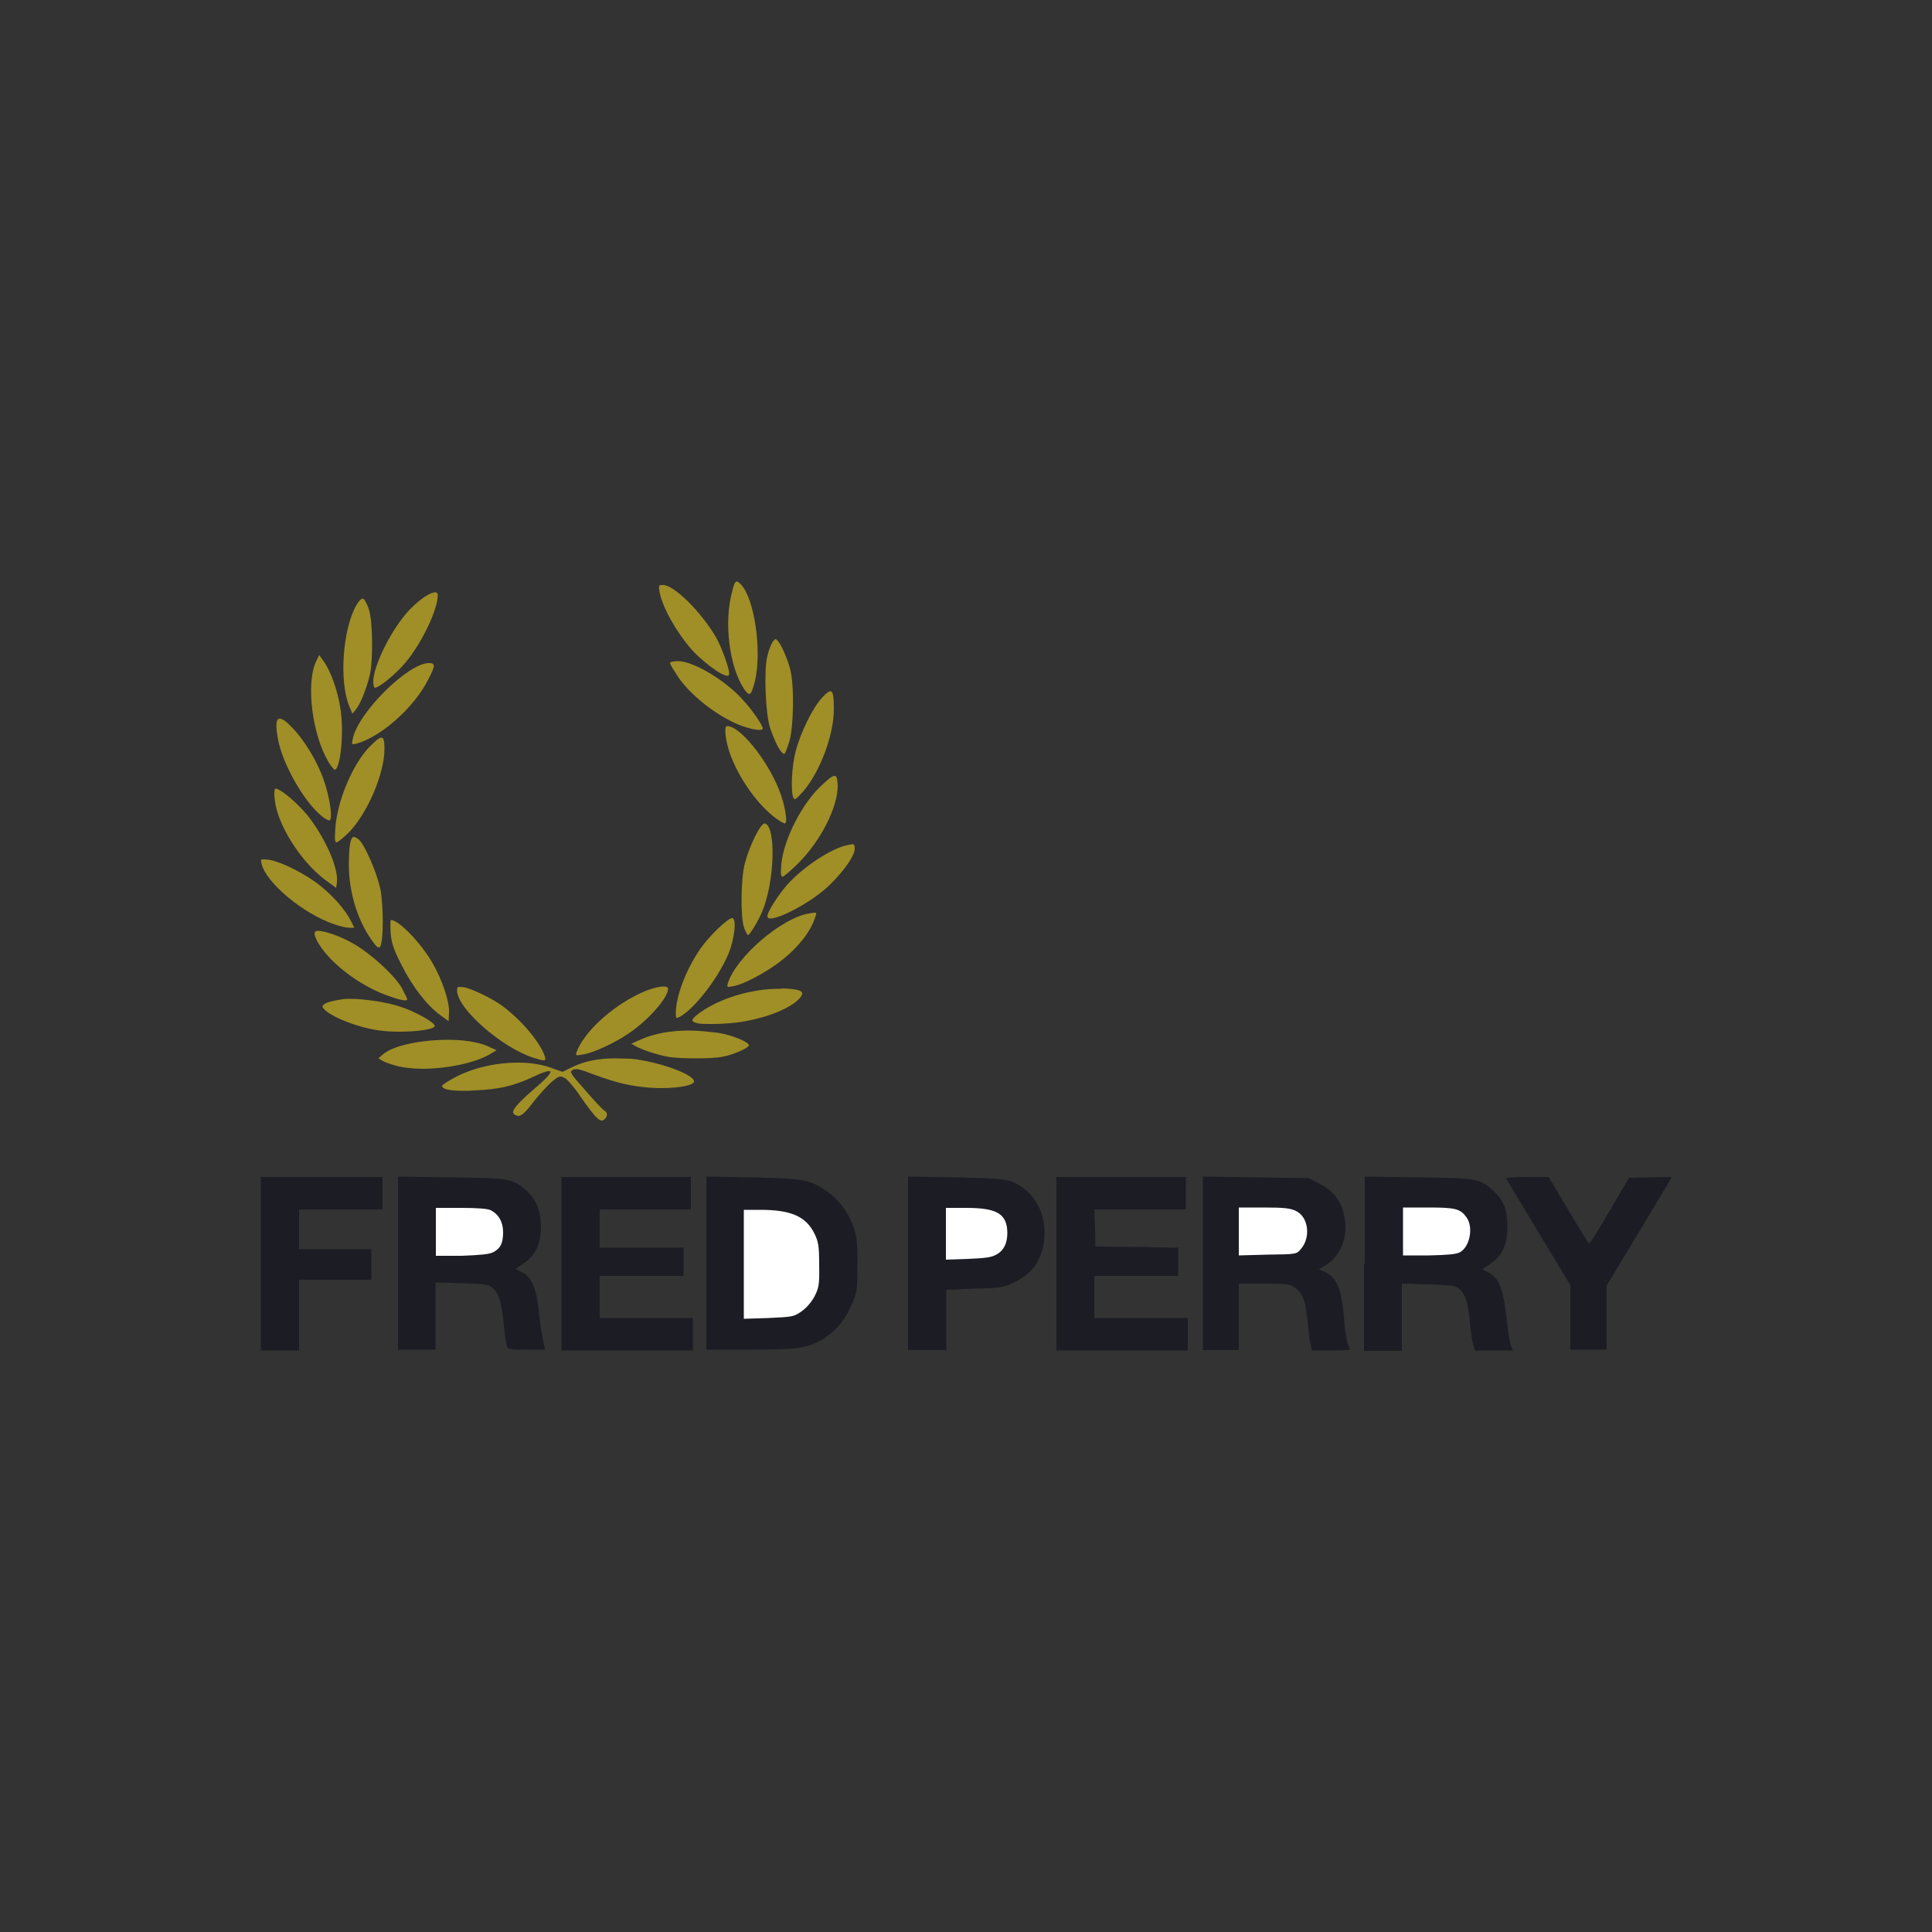 <?xml version="1.0" encoding="utf-8"?>
<!-- Generator: Adobe Illustrator 19.0.0, SVG Export Plug-In . SVG Version: 6.00 Build 0)  -->
<svg version="1.1" id="Layer_1" xmlns="http://www.w3.org/2000/svg" xmlns:xlink="http://www.w3.org/1999/xlink" x="0px" y="0px"
	 viewBox="0 0 500 500" style="enable-background:new 0 0 500 500;" xml:space="preserve">
<rect x="0" y="0" width="500" height="500" fill="#333333" stroke="none"/>
<style type="text/css">
	.st0{fill:#1C1C24;}
	.st1{fill:#FFFFFF;}
	.st2{fill:#A08E27;}
</style>
<g id="XMLID_16_">
	<polygon id="XMLID_19_" class="st0" points="67.5,327 67.5,304.6 83.3,304.6 99,304.6 99,308.8 99,313 88.2,313 77.4,313 
		77.4,318.2 77.4,323.3 86.7,323.3 96.1,323.3 96.1,327.3 96.1,331.2 86.7,331.2 77.4,331.2 77.4,340.3 77.4,349.5 72.4,349.5 
		67.5,349.5 	"/>
	<path id="XMLID_25_" class="st0" d="M103,327v-22.5l13.9,0.2c15.3,0.2,15.7,0.3,19.3,3.4c2.6,2.3,3.8,5.3,3.8,9.4
		c0,4.3-1.4,7.3-4.4,9.4l-2.2,1.5l1.6,0.8c2.6,1.3,3.8,4.2,4.4,9.9c0.3,2.8,0.8,6.2,1.1,7.6l0.6,2.6h-4.8c-4,0-4.9-0.1-5.1-0.8
		c-0.2-0.4-0.5-2.9-0.8-5.5c-0.6-6.1-1.2-8-2.7-9.5c-1.2-1.1-1.7-1.2-8.1-1.4l-6.9-0.2v8.7v8.7h-4.9H103V327z"/>
	<path id="XMLID_27_" class="st1" d="M127.6,324.1c1.9-1,2.6-2.3,2.6-5.2c0-2.6-1.1-4.6-3.2-5.7c-0.8-0.4-3.5-0.6-7.7-0.6l-6.5,0
		v6.2v6.2h6.7C124.5,324.8,126.5,324.6,127.6,324.1L127.6,324.1z"/>
	<polygon id="XMLID_28_" class="st0" points="145.3,327 145.3,304.6 162.1,304.6 178.8,304.6 178.8,308.8 178.8,313 167,313 
		155.2,313 155.2,317.9 155.2,322.9 166,322.9 176.9,322.9 176.9,326.6 176.9,330.2 166,330.2 155.2,330.2 155.2,335.7 155.2,341.1 
		167.2,341.1 179.3,341.1 179.3,345.3 179.3,349.5 162.3,349.5 145.3,349.5 	"/>
	<path id="XMLID_30_" class="st0" d="M182.8,327v-22.5l11.9,0.2c13.3,0.3,15,0.6,19.3,3.6c3,2.1,5.4,5.2,6.8,9
		c0.9,2.4,1.1,3.9,1.1,9.7c0,6-0.1,7.3-1.1,9.7c-1.7,4.3-4,7.3-7,9.3c-4.3,2.9-6.9,3.3-19.8,3.3h-11.2V327z"/>
	<path id="XMLID_31_" class="st1" d="M207.4,339.4c1.3-0.9,2.6-2.4,3.4-3.9c1.1-2.2,1.3-3,1.2-8.1c0-5-0.2-6-1.2-8.1
		c-2.2-4.5-6.1-6.2-14.1-6.2h-4.2v14.1v14.1l6.4-0.2C205.1,340.8,205.4,340.8,207.4,339.4z"/>
	<path id="XMLID_33_" class="st0" d="M235,327v-22.5l12.2,0.2c9.8,0.2,12.6,0.4,14.4,1c6.4,2.4,9.9,9.3,8.4,16.7
		c-0.9,4.3-3.1,7.2-7,9.2c-3.2,1.6-3.5,1.7-10.7,1.9l-7.4,0.3v7.8v7.8h-4.9H235V327z"/>
	<path id="XMLID_34_" class="st1" d="M258,324.6c1.9-1.1,2.7-3,2.7-5.6c-0.1-4.9-2.7-6.4-10.7-6.4h-5.2v6.7v6.7l5.8-0.2
		C255.2,325.6,256.7,325.4,258,324.6z"/>
	<polygon id="XMLID_36_" class="st0" points="273.4,327 273.4,304.6 290.1,304.6 306.9,304.6 306.9,308.8 306.9,313 295.1,313 
		283.2,313 283.4,317.8 283.5,322.6 294.2,322.7 304.9,322.9 304.9,326.6 304.9,330.2 294.1,330.2 283.2,330.2 283.2,335.7 
		283.2,341.1 295.3,341.1 307.4,341.1 307.4,345.3 307.4,349.5 290.4,349.5 273.4,349.5 273.4,327 	"/>
	<path id="XMLID_37_" class="st0" d="M311.3,327v-22.5l13.7,0.2l13.7,0.2l2.9,1.5c3.5,1.8,5.5,4.4,6.3,8.3
		c1.1,5.3-0.9,10.4-4.9,12.8l-1.7,1l1.4,0.6c3.2,1.4,4.5,4.3,5.1,11.7c0.2,3.1,0.7,6.2,1,6.9c0.3,0.8,0.5,1.5,0.5,1.6
		s-2.2,0.2-4.9,0.2h-4.9l-0.3-1.4c-0.2-0.7-0.5-3.5-0.8-6.2c-0.5-5.2-1.2-7.1-3.3-8.7c-1.2-0.9-2-1-7.9-1h-6.6v8.6v8.6H316h-4.7V327
		z"/>
	<path id="XMLID_39_" class="st1" d="M336.7,323.2c2.6-3,1.9-8.3-1.3-9.8c-1.4-0.7-3-0.9-8.3-0.9l-6.5,0v6.2v6.2l7.4-0.2
		C335.5,324.6,335.6,324.6,336.7,323.2L336.7,323.2z"/>
	<path id="XMLID_42_" class="st0" d="M353.2,327v-22.5l13.9,0.2c15.3,0.2,15.7,0.3,19.3,3.4c2.7,2.4,3.7,4.9,3.7,9.3
		c0,4.7-1.2,7.4-4.3,9.6l-2.2,1.5l1.6,0.8c2.7,1.4,3.8,4.1,4.6,11.2c0.4,3.4,0.9,6.9,1.2,7.6l0.5,1.4h-4.9h-4.9l-0.5-1.8
		c-0.3-1-0.6-3.5-0.8-5.5c-0.4-4.7-1.1-7.1-2.6-8.5c-1.1-1-1.7-1.1-8.1-1.3l-6.9-0.2v8.7v8.7h-4.9h-4.9V327z"/>
	<path id="XMLID_43_" class="st1" d="M377.8,324.1c2.6-1.4,3.6-6.5,1.7-9.1c-1.6-2.2-2.9-2.5-9.9-2.5l-6.5,0v6.2v6.2h6.7
		C374.6,324.8,376.8,324.6,377.8,324.1z"/>
	<path id="XMLID_45_" class="st0" d="M406.4,341v-8.4l-8.2-13.6c-4.5-7.5-8.3-13.8-8.4-14c-0.1-0.2,2.3-0.4,5.4-0.4h5.6l5.1,8.6
		c2.8,4.7,5.2,8.6,5.4,8.6c0.2,0,2.6-3.8,5.3-8.5l5-8.5l5.5-0.1c3-0.1,5.5-0.1,5.5,0s-3.8,6.4-8.4,14.1l-8.4,13.9v8.3v8.3h-4.7h-4.7
		V341z"/>
	<path id="XMLID_51_" class="st2" d="M159.1,273.9c-4.4,0-8.1,0.8-11.3,2.4l-2.2,1.1l-3.4-1.2c-2.4-0.8-5.2-1.2-8.2-1.2
		c-5.5,0-11.5,1.3-16.2,3.8c-1.9,1-3.4,2-3.4,2.2c0,0.9,2,1.3,5.7,1.3c0.8,0,1.7,0,2.7-0.1c6.5-0.3,10-1.1,15.4-3.6
		c2-1,3.3-1.4,3.9-1.4c1,0-0.2,1.5-3.6,4.4c-5.1,4.4-6.4,6.1-5.4,6.8c0.4,0.2,0.7,0.4,1,0.4c0.9,0,2-1,4-3.7c1.6-2,3.8-4.4,4.9-5.3
		c1.1-0.9,1.6-1.2,2.1-1.2c0.3,0,0.6,0.2,1.1,0.4c0.7,0.4,2.6,2.6,4.1,4.9c1.6,2.3,3.4,4.7,4.1,5.3c0.6,0.6,1,0.8,1.4,0.8
		c0.2,0,0.4-0.1,0.6-0.3c0.9-0.7,0.9-1.8,0-2.3c-0.4-0.2-2.6-2.5-4.9-5.2c-3.9-4.4-4.2-4.8-3.3-5.3c0.3-0.2,0.6-0.2,1-0.2
		c0.5,0,1.2,0.2,2.1,0.5c7.1,2.7,10.5,3.6,14.9,4.1c1.6,0.2,3.3,0.3,4.9,0.3c4.9,0,8.9-0.8,8.5-1.9c-0.6-1.9-9.5-5-16.2-5.7
		C161.9,274,160.5,273.9,159.1,273.9"/>
	<path id="XMLID_52_" class="st2" d="M115.9,269.1c-6.7,0-14,1.4-16.7,3.7l-1.3,1.1l1.2,0.7c0.7,0.4,2.3,0.9,3.7,1.3
		c1.8,0.4,4,0.7,6.4,0.7c6.4,0,13.9-1.5,17.8-3.9l1.5-0.9l-2.4-1.1C123.5,269.6,119.8,269.1,115.9,269.1"/>
	<path id="XMLID_54_" class="st2" d="M118.9,255.4c-0.6,0-0.6,0.3-0.6,1c0,4.6,11.6,14.8,19.9,17.4c1.3,0.4,2.1,0.6,2.5,0.6
		c0.6,0,0.5-0.4,0.2-1.3c-1.4-3.7-6-9.1-10.8-12.7c-2.5-1.9-7.9-4.5-10-4.9C119.5,255.5,119.1,255.4,118.9,255.4"/>
	<path id="XMLID_55_" class="st2" d="M178.3,266.7c-4.7,0-9,0.8-12.2,2.2l-2.7,1.2l1.2,0.7c1.8,1,5.6,2.2,8.3,2.7
		c1.7,0.3,4.5,0.4,7.2,0.4c2.7,0,5.3-0.1,6.8-0.4c2.9-0.5,6.9-2.3,6.9-3c0-0.8-4.2-2.6-7.9-3.2C183.3,267,180.7,266.7,178.3,266.7"
		/>
	<path id="XMLID_63_" class="st2" d="M171.8,255.3c-1.4,0-3.9,0.7-6.2,1.8c-7.6,3.6-14.5,10.1-16.4,15.2c-0.2,0.6-0.2,0.8,0.3,0.8
		c0.3,0,0.7-0.1,1.4-0.2c2.6-0.4,8.3-3,12-5.6c5-3.4,10-9.1,10-11.4C172.9,255.5,172.5,255.3,171.8,255.3"/>
	<path id="XMLID_64_" class="st2" d="M90.6,258.5c-0.7,0-1.3,0-1.9,0.1c-3.6,0.5-5.4,1.2-5.2,2c0.8,2,8.6,5.3,14.8,6.1
		c1.5,0.2,3.2,0.3,5,0.3c4.6,0,9.2-0.6,9.2-1.5c0-0.9-5-3.7-8.7-4.9C100,259.3,94.2,258.5,90.6,258.5"/>
	<path id="XMLID_66_" class="st2" d="M201.5,255.9c-7.1,0-15.3,2.5-20.4,6.2c-2.5,1.8-2.5,2.4-0.1,2.8c0.5,0.1,1.7,0.1,3.2,0.1
		c1,0,2.1,0,3.2-0.1c7.6-0.3,16.5-3.2,19.5-6.5c1.6-1.8,0.6-2.4-4.3-2.6C202.3,255.9,201.9,255.9,201.5,255.9"/>
	<path id="XMLID_67_" class="st2" d="M101.2,238.1c-0.2,0-0.2,1.5-0.1,3.3c0.2,2.6,0.7,4.2,2.8,8.3c2.8,5.6,6.5,10.4,9.9,12.9
		l2.3,1.7l0.1-2.2c0.2-2.8-1.8-8.7-4.4-13.1C108.8,243.9,103.2,238.1,101.2,238.1"/>
	<path id="XMLID_69_" class="st2" d="M189.5,237.6c-1.2,0-6.1,4.8-8.3,8c-3.7,5.4-6.3,12.3-6.3,16.6c0,0.9,0,1.2,0.3,1.2
		c0.2,0,0.4-0.1,0.8-0.3c3.7-2,9.9-10,12.5-16.2C190.1,243.1,190.7,237.6,189.5,237.6"/>
	<path id="XMLID_70_" class="st2" d="M82.3,240.9c-0.3,0-0.6,0.1-0.7,0.2c-0.7,0.7,0.8,3.5,3.1,6.1c3.9,4.4,10,8.5,15.7,10.5
		c2.2,0.8,3.7,1.2,4.4,1.2c0.4,0,0.6-0.1,0.6-0.3c0-0.2-0.7-1.5-1.4-2.9c-1.9-3.3-7.9-8.8-12.4-11.4
		C88.4,242.4,84.1,240.9,82.3,240.9"/>
	<path id="XMLID_72_" class="st2" d="M210.8,236.2c-0.3,0-0.7,0.1-1.4,0.2c-7.1,1.1-18.9,11.3-21,18c-0.2,0.7-0.3,1,0.2,1
		c0.3,0,0.7-0.1,1.3-0.2c2.6-0.5,7.7-3.2,11.4-5.9c5-3.7,8.5-8.1,9.7-12C211.3,236.4,211.4,236.2,210.8,236.2"/>
	<path id="XMLID_73_" class="st2" d="M91.6,216.6c-0.8,0-1.2,1.7-1.3,5.7c-0.3,7.5,1.9,15.4,5.9,21c0.9,1.3,1.4,1.9,1.8,1.9
		c0.1,0,0.2,0,0.3-0.1c1-1,1-10.8,0.1-15.2c-1-4.4-4-11.3-5.6-12.7C92.2,216.8,91.9,216.6,91.6,216.6"/>
	<path id="XMLID_75_" class="st2" d="M197.9,213.1c-1.1,0-3.9,5.7-5.1,10.2c-1.1,4-1.2,14.2-0.2,16.9c0.4,1,0.8,1.8,1,1.8h0
		c0.4,0,2.7-3.7,3.7-6.2C200.5,228.1,200.9,213.7,197.9,213.1L197.9,213.1"/>
	<path id="XMLID_76_" class="st2" d="M68.1,222.4c-0.7,0-0.6,0.3-0.4,1.2c1.2,4.9,10.8,12.9,18.8,15.6c1.4,0.5,3.1,0.9,3.8,0.9
		l1.4,0l-0.8-1.6c-1.5-3-4.4-6.3-7.8-9.1c-3.9-3.2-10.5-6.5-13.6-6.9C68.8,222.4,68.4,222.4,68.1,222.4"/>
	<path id="XMLID_78_" class="st2" d="M220.6,218.5c-0.3,0-0.7,0.1-1.2,0.2c-4.2,0.8-11.5,5.6-15.7,10.3c-2.3,2.6-5.1,7-5.1,8.1
		c0,0.4,0.3,0.6,0.8,0.6c2.4,0,9.4-3.6,13.9-7.4c4-3.4,7.9-8.6,7.9-10.6C221.2,218.8,221.1,218.5,220.6,218.5"/>
	<path id="XMLID_79_" class="st2" d="M71.3,204.1c-0.3,0-0.4,1.2-0.2,2.8c0.6,6.3,6.5,15.8,12.9,20.7l3,2.2l0.2-1.5
		c0.4-3.8-3.1-11.6-7.7-17.4C76.8,207.7,72.6,204.1,71.3,204.1"/>
	<path id="XMLID_81_" class="st2" d="M216,200.8c-0.6,0-1.5,0.7-3.1,2.2c-5.2,4.6-10.1,14.2-10.7,20.7c-0.2,2.4-0.1,3.2,0.3,3.2
		c0.3,0,2.2-1.6,4.2-3.6c5.7-5.7,10.1-14.4,10.1-19.9C216.7,201.6,216.6,200.8,216,200.8"/>
	<path id="XMLID_82_" class="st2" d="M98.7,190.9c-0.6,0-1.5,0.8-3.1,2.4c-4.3,4.5-8.2,13.6-8.8,20.8c-0.2,3-0.2,3.9,0.3,3.9
		c0.3,0,1.8-1.2,3.2-2.6c4.8-4.9,9.2-15.2,9.2-21.6C99.5,191.8,99.3,190.9,98.7,190.9"/>
	<path id="XMLID_84_" class="st2" d="M188.2,187.9c-0.9,0-0.5,3.6,0.7,7.1c2.3,6.4,7.1,13.2,11.8,16.7c1.1,0.8,2.1,1.4,2.4,1.4
		c0.9,0,0-5.2-1.6-9C198.2,196.1,191.4,187.9,188.2,187.9"/>
	<path id="XMLID_85_" class="st2" d="M72.4,186c-1,0-1.1,1.7-0.5,5.1c1.1,6.3,6.4,15.8,11,19.8c1,0.9,1.9,1.4,2.3,1.4
		c0.1,0,0.2,0,0.2-0.1c0.7-0.7-0.1-6-1.6-10.3c-1.6-4.7-5.1-10.5-8.2-13.6C74.1,186.7,73.1,186,72.4,186"/>
	<path id="XMLID_87_" class="st2" d="M214.9,178.9c-0.4,0-1.1,0.5-2,1.5c-2.5,2.6-5.7,9.1-7,14.1c-1,3.8-1.3,10.2-0.6,11.9
		c0.1,0.2,0.2,0.4,0.4,0.4c0.3,0,0.9-0.6,2.1-1.9c4.4-5.1,8-14.6,8-21.4C215.8,180.3,215.6,178.9,214.9,178.9"/>
	<path id="XMLID_88_" class="st2" d="M82.6,169.5l-0.9,1.9c-2.5,5.7-0.9,18.6,3.2,25.6c0.7,1.2,1.5,2.2,1.7,2.2
		c1.5,0,2.5-9.8,1.5-15.8c-0.7-4.8-2.6-9.9-4.3-12.2L82.6,169.5"/>
	<path id="XMLID_90_" class="st2" d="M200.8,165.4c-0.7,0-1.7,2-2.3,4.8c-0.8,3.7-0.4,14.5,0.8,18.2c0.5,1.5,1.4,3.7,2,4.8
		c0.6,1.1,1.3,1.9,1.6,1.9l0.1,0c0.2-0.1,0.8-1.6,1.3-3.3c1.1-3.8,1.3-14.4,0.2-18.6c-0.7-2.8-2.6-7.1-3.5-7.6L200.8,165.4"/>
	<path id="XMLID_91_" class="st2" d="M111,171.6c-5.4,0-18.4,12.9-19.7,19.6c-0.2,1-0.3,1.4,0.1,1.4c0.2,0,0.5-0.1,1-0.2
		c6.4-1.8,14.9-9.5,18.4-16.5C112.7,172.3,112.7,171.6,111,171.6"/>
	<path id="XMLID_93_" class="st2" d="M175.5,171.1c-1.2,0-2.1,0.2-2.1,0.5c0,0.3,1,1.9,2.1,3.6c3.4,5,10.7,10.6,16.6,12.7
		c1.7,0.6,3.4,1,4.4,1c0.6,0,0.9-0.1,0.9-0.4c0-0.8-2.9-5-5-7.2C187.9,176.1,179.4,171.1,175.5,171.1"/>
	<path id="XMLID_94_" class="st2" d="M93.9,154.9c-0.4,0-1.1,0.7-1.6,1.6c-3.6,6.1-4.6,19.8-1.9,26.3l0.8,1.9l1-1.2
		c1.1-1.4,2.7-5.4,3.5-8.8c0.9-3.9,0.8-14.2-0.3-17.2C94.9,156.1,94.2,154.9,93.9,154.9"/>
	<path id="XMLID_96_" class="st2" d="M190.7,150.5c-0.5,0-0.8,0.8-1.2,2.5c-2.2,7.9-0.8,19.4,3,25.2c0.6,0.9,1.1,1.4,1.4,1.4
		c0.5,0,0.9-1.1,1.5-3.4c1.8-7.7-0.1-21.1-3.6-24.9C191.3,150.8,191,150.5,190.7,150.5"/>
	<path id="XMLID_97_" class="st2" d="M112.6,153.3c-1.3,0-4,1.8-6.6,4.5c-4.5,4.7-9.4,14.4-9.4,18.6c0,0.9,0.2,1.6,0.4,1.6
		c1.1,0,5.5-3.6,8-6.6c4.1-4.9,8.3-13.6,8.3-17.4C113.3,153.6,113.1,153.3,112.6,153.3"/>
	<path id="XMLID_99_" class="st2" d="M171.6,151.4c-1.2,0-1.2,0.1-0.9,1.8c0.7,3.9,4.2,10.2,8.3,14.9c2,2.3,6.3,5.7,8,6.4
		c0.6,0.3,1.1,0.4,1.3,0.4c0.3,0,0.4-0.2,0.4-0.7c0-1.3-2-6.8-3.3-9.1C181.6,158.5,174.5,151.4,171.6,151.4"/>
</g>
</svg>
